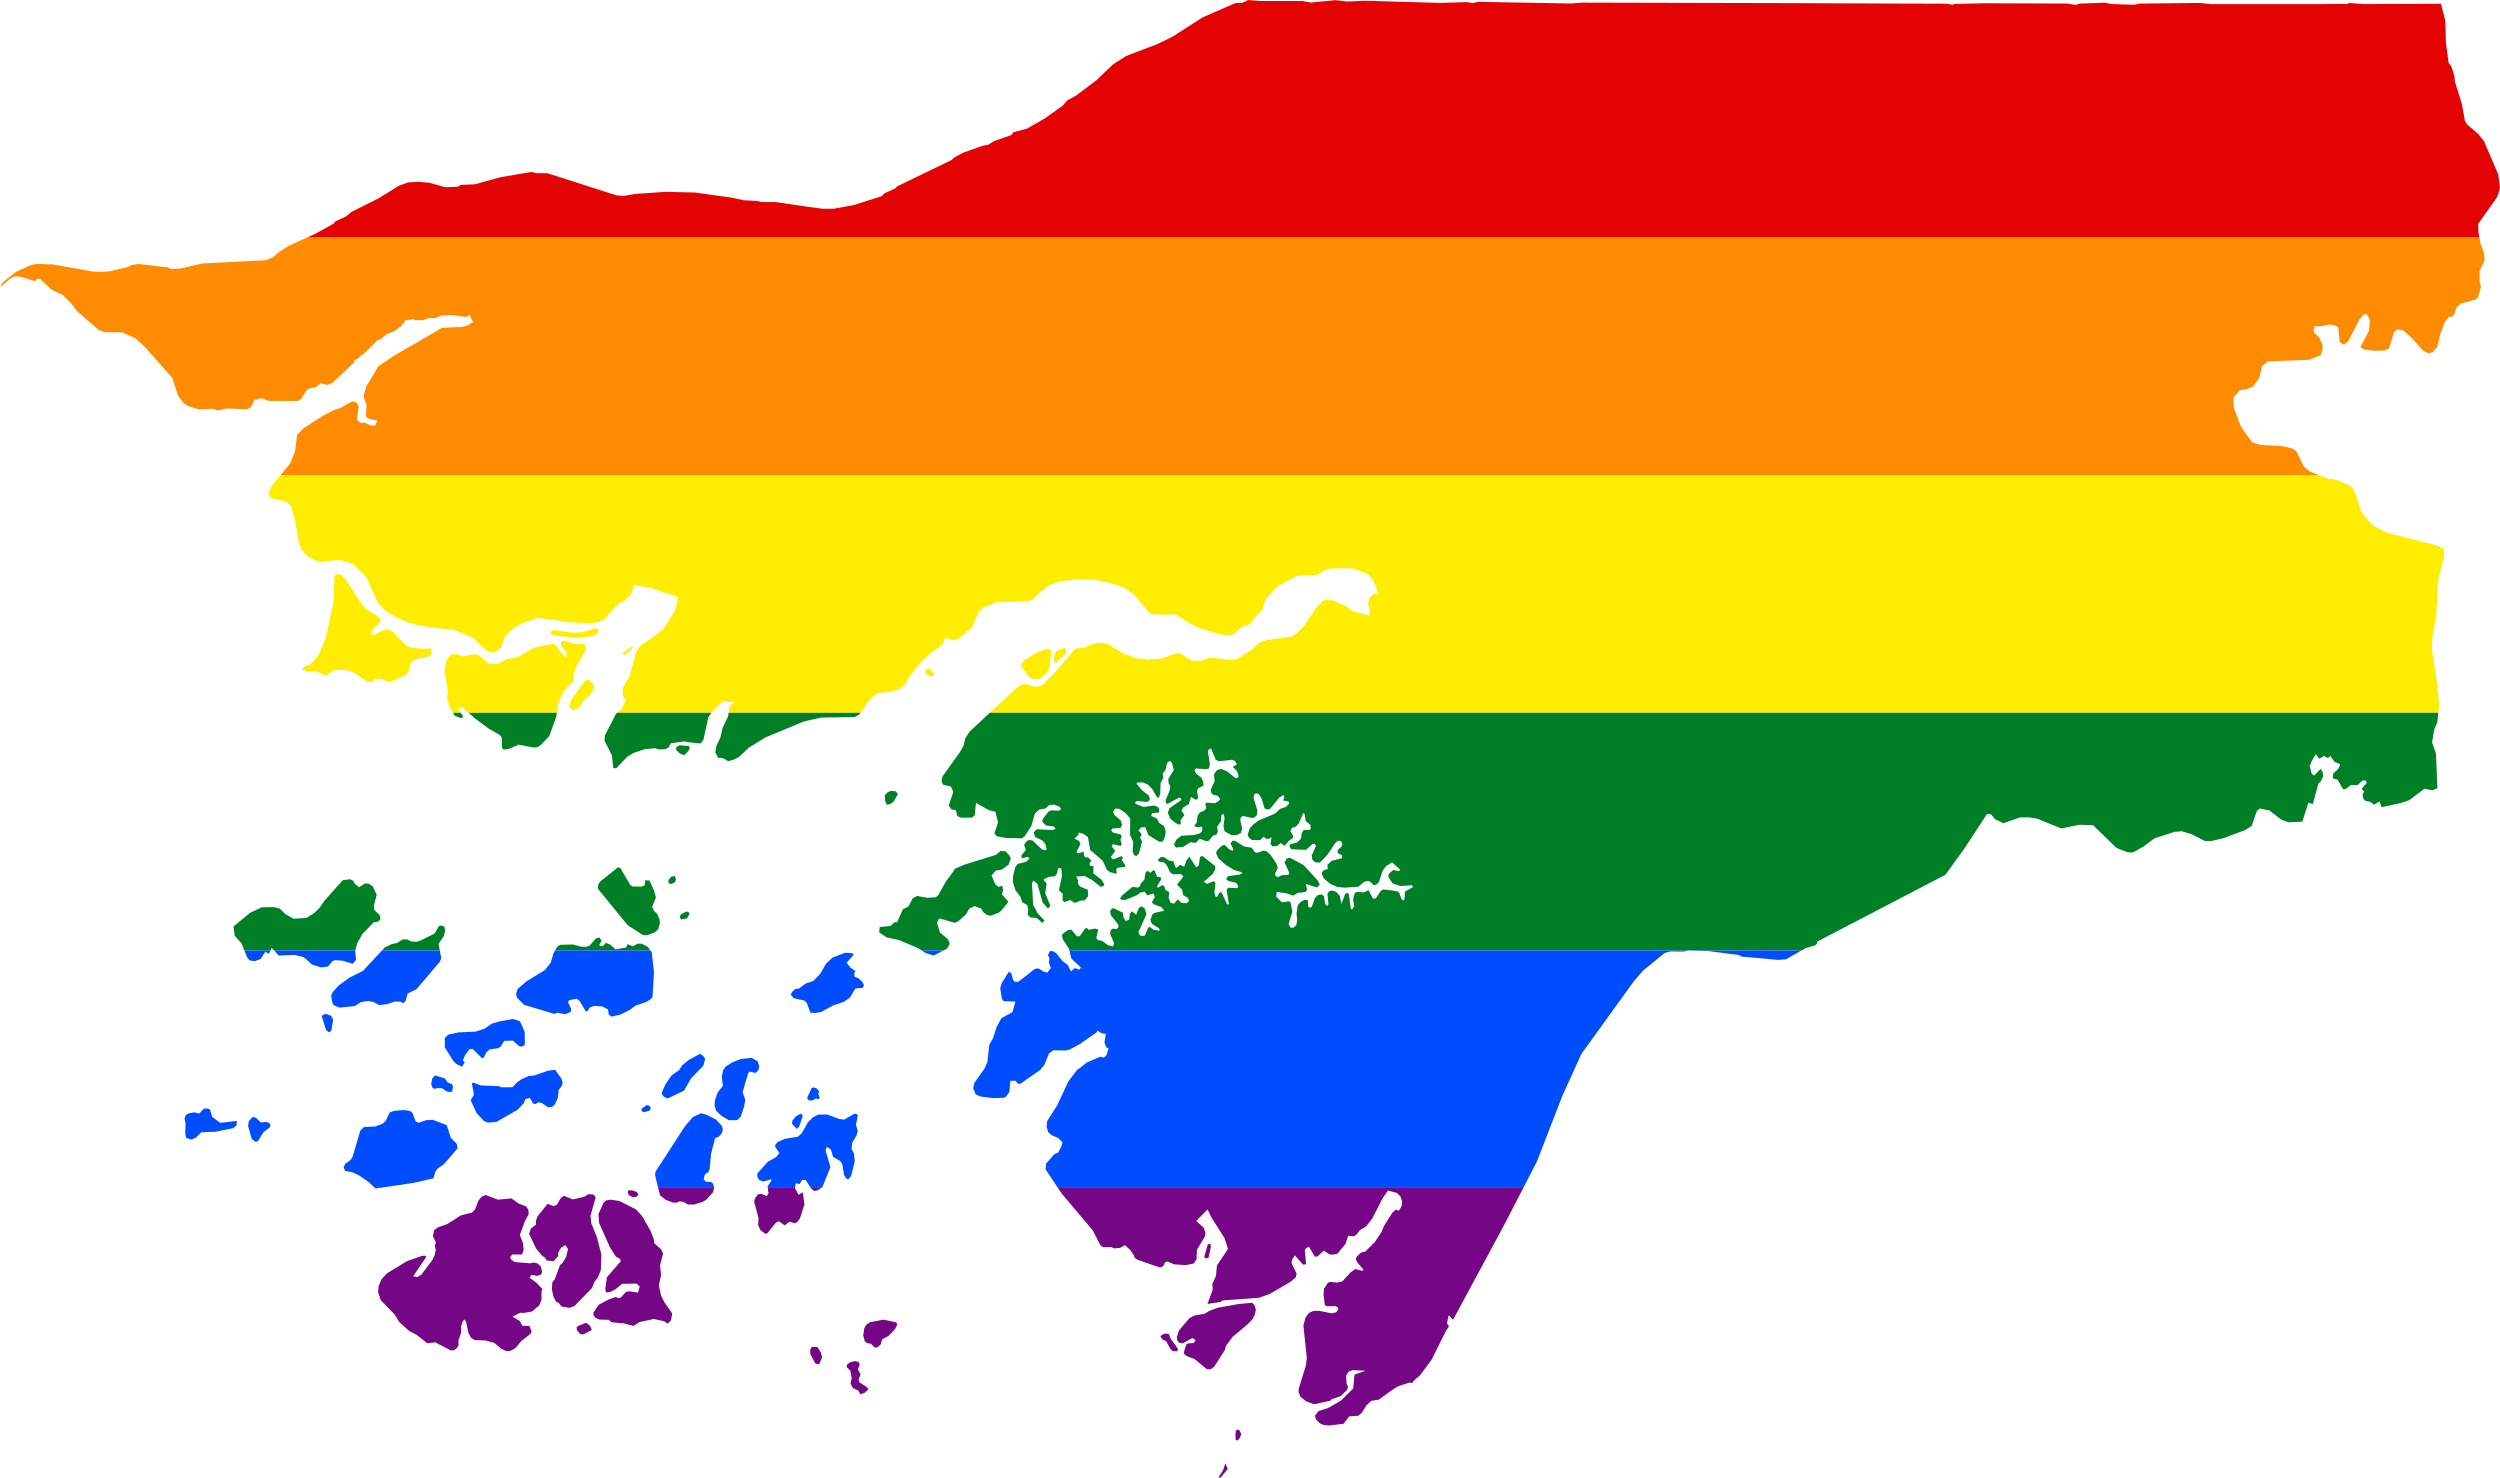 <?xml version="1.0" encoding="UTF-8" standalone="no"?>
<svg
   xmlns:dc="http://purl.org/dc/elements/1.1/"
   xmlns:cc="http://creativecommons.org/ns#"
   xmlns:rdf="http://www.w3.org/1999/02/22-rdf-syntax-ns#"
   xmlns:svg="http://www.w3.org/2000/svg"
   xmlns="http://www.w3.org/2000/svg"
   xmlns:sodipodi="http://sodipodi.sourceforge.net/DTD/sodipodi-0.dtd"
   xmlns:inkscape="http://www.inkscape.org/namespaces/inkscape"
   width="922.406"
   height="545.219"
   viewBox="0 0 922.406 545.219"
   id="svg2"
   version="1.1"
   inkscape:version="0.48.1 "
   sodipodi:docname="ZZ1.svg">
  <defs
     id="defs18" />
  <sodipodi:namedview
     pagecolor="#ffffff"
     bordercolor="#666666"
     borderopacity="1"
     objecttolerance="10"
     gridtolerance="10"
     guidetolerance="10"
     inkscape:pageopacity="0"
     inkscape:pageshadow="2"
     inkscape:window-width="1280"
     inkscape:window-height="1004"
     id="namedview16"
     showgrid="false"
     fit-margin-top="0"
     fit-margin-left="0"
     fit-margin-right="0"
     fit-margin-bottom="0"
     inkscape:zoom="1"
     inkscape:cx="405.70626"
     inkscape:cy="195.6174"
     inkscape:window-x="-8"
     inkscape:window-y="-8"
     inkscape:window-maximized="1"
     inkscape:current-layer="svg2" />
  <path
     style="fill:#e40303"
     d="m 460.5,0 -2.219,1.094 -2.438,0.031 -12.062,5.25 -10.094,6.469 -1.031,0.656 -5.281,2.625 -11.938,4.562 -4.844,3.125 -6.031,5.781 -3.469,2.625 -4.094,3.062 -3.188,1.75 -1.594,1.844 -6.656,4.781 -3.562,2.031 -1.281,0.719 -1.875,1.094 -4.969,1.312 -0.75,1.031 -2.875,1 -1.656,0.594 -1.75,0.594 -2.156,1.344 -2.094,0.406 -7.25,2.562 -3.406,1.844 -0.75,0.812 -17.312,8.375 -2.844,1.375 -0.75,0.781 -4.031,1.844 -0.906,1 -10.438,3.312 -7.344,1.344 -4,0 -5.938,-0.781 -11.344,-1.688 -2.469,0 -2.938,0 -1.562,-0.438 -4.844,-0.219 -4.281,-0.938 -13.844,-1.938 -6.125,-0.125 -3.062,-0.094 -1.562,-0.031 -11.188,0.781 -4.344,0.75 -2.656,-0.25 L 222,70.344 207.719,65.75 201.875,63.906 l -4,0 -1.812,-0.469 -11.344,1.938 -9.531,2.625 -5.188,0.219 -1.062,0.688 -3.688,0.125 -1.094,0.031 -5.688,-1.625 -3.938,-0.344 -4.062,0.219 -3.281,1.219 -5.281,3.25 -1.656,1.062 -0.406,0.25 -10.219,5.125 -1.844,1.562 -4.031,1.906 -0.688,0.844 -6.656,3.688 -3.188,1.438 801.562,0 -0.375,-2.188 -0.031,-2.938 7,-9.844 0.188,-0.719 0.094,-0.062 0.75,-2.719 -0.688,-4.938 -5.25,-12.219 -2.125,-2.625 -4.219,-3.594 -0.656,-1.25 -1.125,-6.094 -0.094,-0.344 -2.5,-8.062 -0.156,-1.906 -1.094,-3.562 -1.062,-1.438 -1,-7.438 -0.219,-8.125 -1.594,-6.188 -8.844,0.031 -19.781,0.062 -5.594,-0.438 0,0.375 -6.312,0.031 -4.844,0.062 -1.688,0 -37.531,0 -1.031,-0.094 -1.312,-0.156 -1.875,-0.188 -22.25,0.219 -2.25,0.438 -8.062,-0.25 -2.688,-0.531 -9.312,0.375 -1.406,0.469 -3.094,-0.5 -24.625,-0.094 -5.625,-0.031 -11.781,0.281 0.031,0.344 -2.312,-0.438 -4.375,-0.031 -0.594,0 -1.688,0 -11.812,-0.031 L 661.406,1.156 622.812,1.063 584.25,0.969 l -0.344,0 -4.406,0.312 -19.469,-0.344 -0.594,0 -13.75,-0.25 -0.219,-0.031 -2.156,0.469 -2.094,-0.344 -1.031,0.031 -8.938,0.25 L 514.125,0.594 507.312,0.375 503.656,0.282 497,0.563 l -4.281,-0.5 -9.125,0.875 -3.094,-0.562 -1.094,0 -4.406,0 -0.656,0 -5.469,0 -3.938,0 L 460.5,3e-4 z"
     id="rect4"
     inkscape:connector-curvature="0" />
  <path
     style="fill:#ff8c00"
     d="m 113.219,87.656 -6.469,2.938 -3.469,2.125 L 100.75,94.906 98.094,96 l -1.75,0.094 -9.875,0.5 L 85.312,96.656 74.781,97.187 66.812,99.031 62.969,99.312 62.312,98.719 58.344,98.25 51.375,97.406 l -0.312,0.031 -2.688,0.375 -1.25,0.719 -7,1.625 -2.562,0.125 -3.156,-0.062 -13.875,-2.469 -0.844,-0.156 -6.312,-0.219 -2.156,0.5 -5.25,2.375 -4.906,3.875 -1.062,1.562 0.562,-0.219 3.5,-2.906 1.688,-0.656 2.25,0.25 4.938,1.625 0.625,-0.812 1.094,-0.188 4.375,4.125 4.031,1.844 3.188,3.125 2.156,2.906 5.469,4.75 2.594,2.281 2.25,0.719 6.375,0.094 5,2.25 3.375,3.156 10.156,11.469 0.188,0.594 1.875,5.906 2.062,2.781 1.625,1 3.938,1.25 5.312,-0.219 1.781,0.656 3.062,-0.75 7.688,0.281 1.188,-0.625 1.281,-2.062 0.062,-0.719 2.812,-0.688 2.5,1 1.375,0 9.406,0.031 1.281,-0.719 2.219,-3.5 1.219,-0.5 2,-0.438 1.938,-1.375 2.25,0.594 1.75,-0.594 7.969,-7.406 0.531,-1.406 0.594,0 3.219,-2.594 4.562,-4.5 0.906,-0.219 2.625,-2.094 2.312,-0.875 3.031,-2.031 0.062,-0.719 0.75,-0.281 0.438,-1.031 3.062,-0.531 0.656,0.406 2.938,-0.031 2.156,-0.781 2.281,0.094 2.156,-0.938 4.219,-0.25 5.125,0.75 1.156,-0.781 0.188,0.375 1.188,2.281 -2.156,1.312 -2.156,0.469 -7.156,0.344 -17.594,10.219 -5.906,3.938 -0.781,1.344 -3.688,6.125 -1,3.75 1.125,3.188 -0.219,4.094 1.125,0.938 3.031,0.625 -0.688,1.781 -1.594,0.031 -2.344,-1 -1.562,-0.031 -1.031,-0.812 -0.25,-0.906 0.625,-4.062 -0.594,-1.5 -1.188,-0.594 -1.062,0.156 -3.125,1.875 -0.375,0.25 -2.531,0.812 -4.281,2.188 -7.219,4.625 -1.406,1.5 -0.938,0.938 -0.781,6.219 -1.812,4.375 -3.531,4.281 752.031,0 -3.406,-1.375 -2.125,-1.875 -2.625,-5.406 -1.688,-1.219 -3.438,-0.812 -0.438,-0.031 -7.812,-0.438 -2.969,-0.938 -1.938,-2.5 -2.344,-3.406 -0.375,-1.031 -1.625,-4.406 -0.562,-1.25 -0.125,-4.031 2.438,-2.688 2.375,-0.312 2.438,-1.031 2.281,-3.156 1,-4.312 2.219,-1.812 6.875,-0.219 8.25,-0.312 4.344,-1.781 0.688,-2.438 -0.094,-1.375 -1.219,-2.75 -1.625,-1.438 -0.375,-0.75 0.344,-1.938 1.969,0.156 3.5,-0.719 2.031,0.281 1.219,0.812 0.531,5.344 1.531,1.031 1.562,-1.25 4.25,-8.156 1.531,-1.688 0.906,-0.344 0.594,0.844 0.531,0.781 0.219,1.656 -0.375,3.156 -3.094,5.812 1.25,0.906 3.719,0.5 4.062,-0.094 1.594,-0.844 1.688,-5.781 1.312,-1.188 2.188,0.375 3.375,3.062 3.719,4.281 2.094,1.125 1.656,-0.375 1.656,-2 1.25,-5.031 1.531,-4 1.469,-1.938 1.594,-0.312 0.219,-0.406 0.469,-0.969 0.625,-2 1.562,-1.312 5.531,-1.5 0.906,-1 0.719,-2.688 0.281,-1.094 -0.438,-1.375 -0.125,-4.312 1.938,-4.094 -0.312,-2.75 -1.281,-3.438 -0.375,-2.094 -801.562,0 z"
     id="rect6"
     inkscape:connector-curvature="0" />
  <path
     style="fill:#ffed00"
     d="m 103.5,175.312 -3.312,4.031 -0.875,1.938 -0.125,1.375 0.875,1.188 4.375,0.875 0.812,0.188 2.125,1.719 0.688,2.625 0.938,3.5 0.344,2.031 0.906,5.312 0.969,2.594 2.562,2.844 2.594,1.25 2.312,0.531 5.656,-0.719 2.125,0.312 1.031,0.156 3.469,1.531 4.344,4.625 4.031,9.062 2.812,3.062 3.25,2.031 5.656,2.5 4.375,1.062 8.25,1.094 2.219,0.188 1.656,0.156 6.656,2.719 5.125,4.812 1.688,0.719 1.469,0.031 0.969,-0.406 1.312,-1.406 1.656,-4.156 2.406,-2.469 3.656,-2.188 0.562,-0.188 1.031,-0.344 4.219,-1.531 7.906,0.969 1.25,0.469 9.812,0.594 3.562,-0.5 1.875,-0.812 5.344,-5.75 2.5,-1.5 2.406,-2.25 0.844,-3.375 6.219,1.094 2.25,0.719 3.469,1.188 4.531,1.531 -1.125,4.812 -4.094,6.469 -2.281,2.094 -6.781,4.875 -1.219,2 -0.375,1.344 -2.188,7.719 -1.156,1.906 -1.25,2.125 -0.094,2.062 0.344,1.438 0.781,1.031 -1.062,2.844 -2.062,1.938 34.719,0 0.062,-0.094 4.062,-4.125 4.031,0.188 -0.625,1.281 -0.781,0.406 -0.156,1.094 -0.188,1.25 48.625,0 3.312,-4.719 1.844,-1.812 1.594,-0.781 5.031,-0.625 2.719,-0.938 1.844,-1.469 1.844,-3.25 3,-3.844 3.594,-3.688 0.406,-0.312 5.281,-3.906 0.219,-0.781 0.438,-1.5 3.438,0.844 1.531,-0.438 5.125,-4.438 2.344,-5.469 1.656,-1.656 5.062,-2.031 6.281,-0.188 5,-0.156 1.656,-0.469 5.531,-4.969 2.312,-1.125 3,-0.875 5.812,-0.562 0.594,-0.062 6.438,0.188 5.562,1.219 4.688,1.531 3.875,2.781 5.781,6.875 1.344,0.344 8.312,0.031 4.812,3.156 4.5,2.156 8.156,2.25 2.031,0.125 1.469,-0.312 3.594,-3.062 2.469,-0.75 0.156,-0.062 0.969,-0.906 0.812,-1.469 2.969,-3 1,-3.75 4.406,-4.719 7.156,-3.938 7.406,-0.312 2.625,-1.594 2.25,-0.781 6.781,-0.156 1.406,0.031 5.688,2.062 0.781,0.875 1.281,1.438 1.969,5.219 -1.219,-0.188 -1.375,0.625 -0.812,1.156 -0.375,1.312 -0.094,0.281 0.656,2.875 -0.125,1.812 -6.438,-1.656 -2.344,-1.844 -4.719,-2.062 -2.656,-0.25 -1.156,0.5 -2.094,2.125 -4.812,7.094 -2.469,2.5 -2.156,1.406 -8.938,1.156 -2.594,0.844 -3.156,2.75 -3.906,2.594 -1.219,0.844 -3.219,0.438 -5.125,-0.844 -2.375,0.094 -3,1.031 -3,-0.094 -1.688,-0.75 -2.281,-1.875 -1.625,-0.188 -5.688,2.062 -4.219,0.219 -0.75,0.062 -2.469,-0.219 -1.75,-0.156 L 414.25,241 l -5.719,-3.438 -2.188,-0.406 -2.656,0.25 -3.531,1.562 -3.375,0.312 -7.969,9.281 -4.281,4.188 -1.312,0.562 -1.812,0.094 -2.562,-0.969 -1.625,0.094 -2,1.125 -7.906,7.375 -2.125,1.969 534.438,0 0.281,-3.188 -0.781,-8.188 -1.688,-10.969 -0.188,-1.219 0.188,-4.406 1.469,-7.781 0.594,-12.406 2.312,-10 -0.094,-1.656 0,-0.562 -2.469,-1.344 -18.656,-4.75 -4.5,-2.312 -1.969,-1.75 -2.969,-3.688 -0.969,-3.094 -1,-3.156 -1.062,-2.344 -1.25,-1.031 -4,-1.812 -2.531,-0.656 -1.031,0.156 -3.781,-1.531 -752.031,0 z m 20.75,36.344 -0.875,1 -0.219,8.688 -2.906,13.875 -1.625,3.844 -1.375,3.25 -2.844,2.875 L 112,246 l -0.344,1.094 1.406,0.5 3.312,0.031 3.875,1.594 3.312,-2.094 3.844,0.031 3.281,1.031 4.906,3.438 0.875,-0.094 0.688,-0.062 1.625,-1 2,0.031 1.812,0.875 1.688,0.125 5.344,-2.312 1.094,-1.406 0.5,-1.969 0.219,-1 1.125,-1.094 2,-0.875 2.156,-0.188 1.719,-0.656 0.031,0.031 0.688,-0.781 0.188,-0.938 -0.5,-1.031 -4.188,0.062 -3.5,-0.562 -1.375,-0.594 -4.969,-5.156 -1.156,-0.656 -0.875,-0.125 -2.531,0.719 -1.938,1.188 -1.188,-0.031 -0.156,-0.688 0.875,-1.594 2.125,-1.844 0.469,-1.031 -0.438,-1.125 -3.219,-2.062 -1.688,-1.062 -2.125,-2.531 -2.438,-3.75 -2.594,-4.062 -1.656,-2 -2.031,-0.719 z m 95,20.188 -4.156,1.438 -3.906,0.156 -6.312,-0.938 -1.469,0.219 -0.438,0.844 1.312,0.875 8.781,0.906 6.375,-0.781 1.188,-1.188 0.25,-0.844 -0.406,-0.625 -1.219,-0.062 z M 207.688,236.375 207,237 l 0,1.094 1.812,2.406 0.438,1.5 -0.812,0.406 -1.281,-1.562 -2.344,-2.969 -0.781,-0.344 -7.25,1.5 -5.906,3.531 -3.812,0.562 -3.625,1.906 -3.281,-0.281 -3.688,-3.188 -1.938,-0.125 -1.312,0.281 -2.25,0.5 -2.406,-0.875 -2.094,0.094 -1.781,2.25 -0.688,4.219 1.25,6.938 -0.312,2.625 0.844,3.156 1.375,2.375 2.844,0 -0.969,-1.406 0.594,-0.656 0.781,-0.156 2.5,2.219 32.531,0 0.656,-4 1.844,-3.938 3.5,-3.594 0.219,-2.875 1,-2.844 1.969,-3.312 1.625,-2.969 -0.594,-1.75 -0.125,-0.031 -3.625,-0.156 -4.219,-1.156 z m 25.438,2.188 -3.344,2.312 0,0.531 0.562,0.219 2.125,-1.625 1.062,-1.188 -0.406,-0.25 z m 159.812,0.469 -3.188,1.125 -0.688,1.531 -0.188,2 0.531,1.094 3.562,-3.375 0.562,-1.219 -0.594,-1.156 z m -7.031,0.5 -3.125,1.125 -4.906,2.969 -1.344,1.875 3.156,4.312 0.844,0.531 2.781,0.312 2.469,-1.844 1.375,-2.156 0.688,-6.406 -0.281,-0.625 -1.656,-0.094 z m -43.094,7.125 -1.062,0.125 -0.406,0.844 0.5,1.125 1.406,0.812 0.906,-0.219 0.531,-0.844 0.031,-0.031 -1.906,-1.812 z m -125.719,4.062 -1.562,0.781 -4.844,6.906 -0.625,2.188 1.094,1.438 1.406,-0.344 1.312,-1.062 1.719,-2.406 2,-1.688 1.062,-1.875 0.562,-1.375 -0.469,-1.031 0,-0.031 -1.656,-1.5 z"
     id="rect8"
     inkscape:connector-curvature="0" />
  <path
     style="fill:#008026"
     d="m 167.156,263 0.625,1.094 2.531,0.938 0.625,-0.688 L 170,263 l -2.844,0 z m 5.75,0 2.562,2.25 4.812,3.562 4.156,2.406 0.719,0.906 0,3.5 0.5,0.969 2.031,-0.25 3.688,-1.594 5.688,1.094 1.25,-0.156 0.188,-0.125 1.188,-0.812 2.969,-3.156 2.531,-7 0.25,-1.594 -32.531,0 z m 54.812,0 -0.438,0.406 -2.094,4.031 -1.781,3.469 -0.219,0.344 -0.156,2 1.938,3.875 0.812,1.594 0.5,4.688 1.125,0.031 3.312,-3.5 0.656,-0.688 2.281,-1.406 4.25,-1.438 3.844,-0.344 1.406,0.469 2.344,-0.125 1.125,-0.562 0.906,-1.625 4.938,-0.656 1.906,0.344 4.125,0.406 1.031,-1.312 1.812,-8.344 1.094,-1.656 -34.719,0 z m 41.125,0 -0.25,1.469 -1.969,4.031 -0.781,3.469 -1.562,3.375 -0.375,2.281 1.031,1.969 1.656,0.062 2.125,1.188 2.219,-0.656 1.75,-0.938 3.625,-3.406 0.938,-0.594 1,-0.594 4.125,-2.562 14.312,-5.938 6.344,-1.406 11.531,-0.156 0.781,-0.031 0.188,-0.094 L 317,263.656 317.469,263 l -48.625,0 z m 96.344,0 -6.312,5.875 -1.094,1 -1.656,2.594 -0.594,2.625 -1.375,2.438 -6.438,8.969 -0.312,1.812 0.562,1.219 2.875,0.656 0.844,1.875 -0.125,0.656 -1.531,4.562 1,1.344 1.656,0.344 0.531,2.125 1.25,0.594 4.062,0 1.094,-0.781 0.469,-4.688 4.719,2.688 2.469,0.625 0.969,3.969 -1.344,3.875 0.75,1.156 3.438,0.656 5.875,0.125 1.125,-0.781 2.438,-3.812 1.312,-4.562 1.594,-1.469 2.312,-0.375 1.375,-1.312 1.875,-0.125 0.219,0.094 1.75,0.719 0.562,0.812 -0.844,0.625 -2.938,-0.156 -0.969,0.562 -2.062,2.719 -0.156,0.969 1.375,1.344 2.906,0.375 0.656,0.875 -1.281,0.469 -5.656,-0.344 -1.156,1.188 0.5,1.656 2.812,1.406 1,1.281 0.438,1.812 -0.25,0.469 -1.406,-0.312 -0.656,-0.594 -2.906,-2.75 -1.25,-0.188 -0.875,0.438 -0.969,1.312 0.656,2 -1.594,1.844 0.031,1.219 2.375,-0.594 0.5,0.594 -1.188,1.25 -3.188,0.812 -0.844,1.188 -0.781,3.125 -0.094,2.344 0.938,3 1.875,2.531 0.656,1.969 0.719,0.375 1.094,0.594 0.406,1.594 -0.188,2.062 1,0.969 2.281,0.188 2.062,1.812 0.812,-0.906 -2.531,-2.656 -1.656,-3.156 -0.438,-7.969 0.531,-0.969 1.469,1.219 1.938,6.875 0.062,0.125 1.906,2.094 0.906,-0.969 -1.906,-4.656 0.531,-3.656 -1.094,-1.094 0.125,-0.469 1.875,-0.844 2.031,-0.156 0.75,-0.781 0.594,-2.281 1.125,0.125 0.219,2.688 -1.094,5.406 1.406,1.281 -0.094,2.5 0.781,0.531 0.75,-0.25 1.281,-0.469 1.75,1.031 2.219,-0.875 1.469,-0.031 1.219,-1.656 -0.156,-2.281 -2.719,-1.125 -0.875,-0.969 -0.031,-1.438 -0.656,-1.375 3.219,-0.125 2.531,1.344 3.25,2.594 1,-0.219 0.406,-0.688 -1.062,-1.719 -3.031,-2.312 0.062,-1.531 0.031,-1.094 -1.25,-0.25 -0.312,-0.531 0.719,-1.375 -1.094,-1.094 -1.188,-0.125 -0.438,-0.594 0,-1.438 -2.156,0.656 -0.594,-0.469 1.5,-3 -0.5,-1.094 -1.75,-0.938 1.438,-1.312 0.188,-0.906 1.75,0.531 1.625,1.156 0.844,4.781 4.594,3.938 0.625,1.344 0.906,2.031 1.406,0.938 2.25,0.531 -0.156,-1.656 0.406,-0.562 2.719,-0.312 0.219,-0.625 -1.312,-1.906 0.344,-1.125 -0.562,-0.312 -2.656,1.062 -0.812,-0.125 -0.312,-0.75 1.594,-2.156 -1.344,-1.656 0.469,-0.812 2.812,0.656 0.438,-0.688 -0.5,-1.594 0.469,-1.125 -0.312,-0.812 -3,-0.781 -0.562,-0.75 0.188,-0.312 0.219,-0.375 3.062,-0.25 0.594,-1.125 -0.562,-1.625 -2.344,-2.062 -0.438,-0.938 0.469,-1.062 0.656,-0.344 1.25,0.188 2.188,1.5 1.75,2.031 -0.062,6 1.188,2.719 -0.25,3.312 0.531,1.5 0.875,0.312 0.906,-0.906 0.719,-2.656 0.469,-1.812 -0.719,-1.281 0.562,-1.406 -1.156,-1.375 0.906,-1.094 1.562,-0.156 1.219,3 4,2.438 1.344,-0.156 0.844,-2.062 0.125,-1.875 -0.562,-1.688 -1.844,-1.219 -0.812,-1.594 -2.094,-0.938 0.281,-1.031 2.656,-0.25 0,-1.312 -0.531,-0.75 -1,-0.375 -0.5,-0.156 -3.75,0.531 -2.875,-1.125 -0.281,-0.5 0.844,-0.625 3.688,0.469 0.844,-0.719 0.062,-0.688 -0.219,-0.938 -2.625,-2.031 -2,-2.375 0.281,-0.469 2.094,-0.031 1.875,0.844 1.562,1.625 1.75,3.062 0.625,0.094 0.531,-1.375 0.125,-3.656 0.031,-0.438 1.031,-1.938 -0.312,-1.375 1.031,-1.469 0.656,-2.562 1.031,-0.844 0.781,0.875 0.656,2.562 -0.719,1.156 -1.344,2.156 0.156,1.75 0.594,0.781 -0.188,1.656 -1.562,3.688 0.156,0.938 0.5,0.438 4.312,-2.406 0.625,0.188 0.219,0.75 -3.438,2.375 -0.938,0.656 -0.594,1.656 0.875,2.125 1.781,1.5 1.406,0.75 0.688,-0.094 0,-1.656 1.375,-1.781 -1.125,-1.656 0.75,-1.188 2,-1.188 0.812,-2.656 1.812,1.094 0.844,-0.688 -0.438,-2.719 0.469,-0.938 1.938,-0.938 -0.156,-1.594 -0.719,-1.375 -1.906,-1.5 -0.531,-1 -0.031,-0.156 0.438,-0.688 3.906,0.25 0.969,-0.281 0.375,-1.531 -0.75,-4.688 L 446,276.5 l 0.844,-0.344 1.719,4.156 1.156,0.562 4.875,-0.562 1.031,0.406 0.781,1.375 -1.562,0.781 1.625,1.75 0.531,1.656 -0.281,0.688 -0.75,0.219 -2.625,-2.125 -0.625,-0.5 -2.094,-0.812 -1.312,0.219 -0.688,0.625 -0.75,1.188 0.312,2.406 -1.5,3.25 0.281,1.188 0.625,0.594 1.688,0.375 0.938,1.188 -0.812,0.969 -1.156,0.594 -3.031,-0.188 -0.531,0.375 0.375,1.594 -0.625,0.875 -1.75,0.781 -0.812,1.125 -0.312,2.531 -0.969,1.25 1,0.562 1.812,-0.25 0.219,0.688 0.031,0.281 -0.25,0.875 -0.688,0.625 -1.969,0.594 -4.938,0.312 -1.75,1.406 -0.938,1.812 0.719,1.094 2.562,-0.156 2.781,-1.781 1.938,0.25 1.531,-1.531 2.312,0.875 0.906,-0.062 1.688,-1.969 1.281,-0.406 0.469,-1.156 -0.25,-1.719 1.5,-2.156 0,-0.531 0.031,-1.531 0.906,-0.562 0.312,1.438 -0.406,3.219 0.406,1.812 2.719,1.469 2.094,-0.188 1.156,-0.688 0.562,-1.5 -0.75,-3.25 0.188,-0.875 0.75,-0.656 3.375,0.781 0.969,-0.219 0.906,-0.938 0.125,-1.656 -1.406,-4.656 0.188,-1.125 0.688,-0.562 1.062,0.344 1.062,1.688 1.031,3.438 0.719,0.531 1.312,-0.156 3.5,-4.312 1.25,-0.688 0.5,-0.062 0,1.031 -0.531,0.844 2.156,0.375 0.219,0.812 -1.188,1.219 -2.188,0.75 -1.812,1.688 -6.031,2.562 -2,1.438 -1.344,1.469 -0.094,0.344 -0.688,2 0.5,1.125 1.125,0.844 3.031,0.031 1.219,-1.25 1.125,0.812 1.219,-0.156 0.625,-0.625 -0.406,2.625 0.719,0.906 1.688,-0.156 1.375,-1.094 1.469,1.062 1.781,-2.156 1.125,-0.562 0.25,-0.906 -1.062,-1.75 0.594,-1.281 1.375,-0.406 1.156,-1.25 1.625,-3.812 0.219,0.156 0.344,0.312 0.344,2.5 1.656,1.344 0.25,1.312 -0.5,0.625 -2.156,0.031 -0.688,1.031 -0.312,2.156 -1.531,1.469 -2.438,0.562 -0.312,0.906 0.719,0.969 5.375,0.219 2.438,-2.156 0.812,-0.094 0.031,0.031 0.438,0.719 -1.562,3.625 0.219,1.5 1,0.969 1.375,0.094 0.406,0.031 2.812,-2.938 2.875,-4.312 0.969,-0.844 1.188,0.125 0.469,1.156 -0.344,0.906 -1.375,1.25 -0.062,1.031 1.719,1 -0.062,0.969 -3.844,0.969 -1.594,1.562 0.156,1.438 -1.656,0.594 -0.625,1.094 0.844,1.844 2.406,2 1.938,0.844 0.656,0.281 2.688,0.25 5.031,-0.344 2.188,-1.812 1.344,-0.312 0.812,0.281 1.344,1.281 1.062,-0.281 0.844,-0.844 1.406,-4.281 1.312,-1.688 2.156,-1.344 0.219,0.219 2.812,2.562 -0.625,0.469 -2.031,-0.406 -0.156,0.125 -1.438,1.281 -0.188,1.125 1.625,2.438 2.938,0.938 4.188,-0.312 0.312,0.75 -2.906,1.594 -0.188,2.812 -0.406,0.5 -0.781,-0.688 -0.719,-2.125 -0.562,-0.5 -1.875,-0.375 -3.594,-0.406 -0.938,0.688 -1.656,2.594 -1.062,0.156 -1.688,-3.156 -1.75,0.844 -2.156,-0.25 -1.094,0.344 -0.656,2.219 0.375,2.75 -0.688,1.188 -0.562,-0.281 -0.688,-5.281 -0.688,-0.625 -0.75,0.594 -1.344,3.594 -0.438,-2.344 -0.094,-0.531 -0.75,-0.906 -0.594,-0.688 -1.469,-0.531 -1.188,0.281 -0.625,0.906 0.281,2.781 0.125,1.062 -0.5,0.75 -0.844,-1.094 0,-0.219 L 488.5,330.594 487.594,330 l -1.406,0.281 -1.094,1.125 -1.062,3.125 -0.562,0.406 -0.719,-0.25 -0.219,-2.562 L 481.25,332 l -1.469,0.844 -1,1.25 -0.406,3.031 0.25,2.562 -0.25,1.125 -0.125,0.562 -1.125,0.969 -1.094,-0.188 -0.594,-1.312 1.406,-4.375 -0.594,-3.219 -0.562,-0.75 -2.625,0.469 -2.188,-2.125 0.188,-1.719 3.5,0.438 2.5,0.875 1.812,-1 2.656,-0.281 0.75,-0.781 -0.438,-2.188 2.938,0.906 1.188,0.344 0.969,-1.031 -0.781,-1.594 -5.125,-5.594 -5.062,-2.75 -1.25,0.312 -0.75,1.469 1.75,3.812 -0.438,0.75 -2.312,0.094 -1.5,0.719 -0.719,-0.312 -0.344,-0.906 1.062,-2.219 -0.562,-1.625 -1.344,-2.031 -0.656,-0.969 -1.5,-1.438 -1.25,-0.281 -2.156,0.781 -1,-0.188 -1.188,-1.688 -2.719,-0.406 -3.375,-2.094 -1,-0.062 -0.688,1.062 1.031,2.062 -0.219,0.625 -1.25,-0.531 -1.844,-1.719 -1.188,0.5 -1.656,1.75 -0.188,0.906 0.812,1.844 2.75,2.438 1.844,1.125 1.25,0.75 2.719,0.781 0.219,0.406 -0.906,0.5 -4.312,0.594 -0.688,0.969 0.781,0.781 2.875,0.688 0.812,1.219 -0.312,0.75 -3.5,-0.156 -0.469,0.938 0.844,5.094 -0.656,0.219 -2.094,-4.656 -0.75,0.219 -0.875,1.594 -0.688,-0.219 -0.281,-1.5 0.344,-3.375 -0.5,-0.75 -2.625,1 -1.156,-0.75 3.312,-2.938 0.906,-1.594 -0.094,-1.312 -4.594,-3.656 -0.906,0.281 -0.5,3.188 -0.906,0.688 -2.562,-3.906 -1,1.219 -0.875,2.469 -1.562,-0.656 -0.281,0.219 -1.188,0.969 -1.031,-2.531 -1.531,-0.25 -1.844,-1.281 -1.188,-0.062 -1.156,1.094 0.719,0.688 1.594,0.188 1.094,1.188 1.125,2.438 1.094,0.812 2.719,-0.094 0.781,0.375 0.281,0.625 -2.281,2.844 1.875,1.938 0.375,1.969 1.781,1.062 0.438,1.125 -0.969,0.844 -1.906,-0.188 -1.375,-1.281 -1.312,1.594 -1.281,-0.281 -0.719,-1.781 0.188,-2.219 -1.406,-0.812 -0.438,-1.5 -0.844,-0.188 -1.375,0.906 -0.469,-0.406 1.625,-2.781 -0.219,-0.625 -1.344,-0.25 -0.875,-2.281 -0.625,-0.062 -0.938,0.906 -1.156,-0.812 -0.688,0.844 -0.375,2.469 -1.375,1.469 -0.344,1.062 -0.688,0.406 -2.031,-0.25 -1.375,1.156 -2.438,2 -0.688,1.031 0.219,0.5 1.625,0.156 4.312,-1.781 1.156,-0.906 1.688,-0.438 0.969,1.375 2.312,-0.656 0.5,1.219 -1.062,2 0.562,0.75 2.875,1 1.125,1.375 -3.688,0.812 -0.812,0.688 -0.625,1.938 0.531,1.375 1.656,1.062 1,0.625 0.281,0.844 -2.25,-0.25 -1.5,-1.156 -0.625,0.438 -1.125,2.781 -1.25,0.219 -0.625,-0.344 -0.531,-1.094 2.969,-6.656 -0.656,-2.188 -1.25,-0.75 -0.906,0.688 -0.969,2.438 -1.594,-1.281 -0.75,0.969 -0.25,2.125 -1.281,0.531 -0.781,-1.25 -0.281,-1.844 -3.25,-1.562 -0.781,0 -0.688,1.062 0.312,1.438 2.688,3.469 0.156,0.906 -0.75,0.781 -1.625,-0.188 -0.625,0.781 -0.125,1.156 1.531,3.562 -0.531,1.062 -1.688,-0.406 -2.281,-1.656 -1.438,-0.25 -0.688,-0.75 0.719,-3.188 -1.188,-0.344 -2.312,0.469 -0.688,-0.688 -0.688,0.219 -0.125,0.188 -0.688,0.969 -1.156,1.688 -1.062,0 -2,-2.438 -1.312,0.125 -2.219,1.719 0.344,1.75 2.25,3.344 0.188,0.719 228.531,0 41.656,0 1.594,-0.906 3.25,-0.906 0.688,-0.5 0.344,-1.031 12.969,-6.75 8.344,-4.344 25.594,-13.344 0.25,-0.125 7.031,-9.719 8.375,-12.812 1.406,0.188 1.438,1.781 3.094,1.531 3.188,-1.094 2.938,-1.031 3.344,-0.031 3.031,0.469 8.906,3.625 6.75,-1.375 4.969,0.156 5.281,5.125 3.344,3.25 4.125,1.625 1.844,0.125 4.031,-2.25 1.094,-0.812 2.938,-2.188 7.375,-2.406 2.719,-0.219 3.656,1.094 3.062,1.562 1.781,0.938 2.531,-0.031 4.312,-1 7.938,-2.969 2.5,-1.562 1.906,-5.531 1.156,-0.906 3.438,0.719 4.375,3.344 1.438,0.562 1.156,0.469 5.219,-0.219 2.25,-7.031 1.625,0.531 0.969,-3.531 1.062,-4 0.844,-0.75 0.969,-2 -0.25,-1.594 -0.75,-1.094 -2.344,2.469 -0.938,-0.75 -0.719,-2.813 0.906,-2.125 1.375,-2.219 1.188,1.719 1.969,-1.125 0.812,0.75 0.781,-0.094 0.562,-0.625 1.594,2.25 1.844,0.688 0.125,0.688 -0.938,1.531 -1.531,1.312 -0.188,1.531 0.5,0.531 1.25,0.188 2.062,3.562 0.906,0 2.062,-1.562 2.375,0.094 1.875,-1.781 1.25,0.125 0.219,0.906 -1.875,2.156 0.938,0.875 -0.562,1.438 0.375,1.438 0.719,0.656 1.688,0.312 0.594,0.406 0.875,0.688 2.031,-1.219 0.719,2.125 6.75,-1.438 3.438,-1.125 5.625,-4.25 2.938,0.594 1.875,-0.781 -0.531,-12.75 -0.094,-0.25 -1.344,-3.938 0.812,-4.688 1.156,-2.844 0.312,-3.344 -534.438,0 z m -114.406,11.969 -1.281,0.719 -0.031,0.938 1.188,1.25 1.406,0.656 0.688,-0.094 1.281,-1.469 0.5,-0.969 -0.375,-0.75 -3.375,-0.281 z m 77.875,16.844 -1.25,0.562 -0.969,1.062 0.188,2.219 0.562,1.281 1.531,-0.375 1.031,-0.906 1.5,-2.625 -0.656,-1 0,-0.062 -1.938,-0.156 z M 369.094,314 367.5,315.406 l -11.688,3.625 -3.531,1.531 -0.75,1.281 -2.625,3.531 -1.812,3.312 -0.844,1.5 -0.969,0.875 -3.188,0.188 -3.719,-0.688 -1.594,0.844 -1.625,3.062 -2.031,1.031 -2.156,4.812 -1.031,0 -1.312,1.312 -4.062,0.438 -0.188,1.938 2.781,1.875 3.062,0.656 1.562,0.344 7.094,3 1.156,0.781 8.125,0 1.25,-0.656 1.031,-1.719 -0.656,-1.719 -2.969,-2.5 -1.125,-3.656 0.906,-1.562 3.562,1.031 1.969,0.594 1.375,-0.5 2.812,-2.5 1.312,-2.219 2,-0.938 2.406,0.938 0.719,1.281 1.406,1.062 1.406,0.281 2.969,-1.156 0.969,-0.781 2.594,-3.188 -2.406,-2.781 0.375,-1.531 -0.281,-1.656 -1.375,0.469 -1.219,-1.031 -0.094,-0.25 -1.25,-2.969 1.531,-1.75 2.281,-0.438 2.5,-1.781 -0.031,-0.062 0.812,-2.094 -0.5,-1.219 -1.406,-1.562 -1.938,-0.094 z m -141.031,5.969 -6.688,5.344 -0.688,1.188 -0.062,1.438 9.75,11.938 1.312,1.562 4.969,3.188 0.625,0.406 1.5,0.031 2.656,-1 1.375,-1.125 0.656,-2.25 -0.094,-1.375 -0.969,-2.281 -1.062,-0.875 -0.719,-1.562 0.812,-2.031 0.562,-1.375 -0.688,-2.594 -1.656,-3.719 -1.562,-0.094 -0.25,1.906 -1.25,0.469 -3.156,-0.094 -0.844,-0.5 -2.438,-4.125 -1.25,-2.125 -0.844,-0.344 z m 20.906,3.25 -1.312,0.219 -1.031,1.312 0.031,1.125 0.906,0.312 1.469,-0.656 0.406,-1.156 -0.031,0 -0.438,-1.156 z m -119.781,1.188 -2.719,0.344 -6.781,7.625 -1.719,2.5 -1.844,1.844 -3.031,1.969 -4.75,0.281 -3.031,-1.688 -2.062,-2.031 -2.188,-0.562 -4.531,0.062 -4.25,2.031 -6.125,5.062 0.438,3.375 0.469,0.531 2.031,2.312 1.062,2.594 9.656,0 0.469,-0.875 0.812,0.875 30.031,0 0.656,-2.625 1.969,-3.469 4.125,-4.219 1.719,-0.344 0,-0.062 0.75,-0.781 -0.094,-1.375 -2.125,-2.031 -0.219,-1.438 1.094,-4.156 -1.469,-3.125 -1.5,-1.031 -1.469,-0.031 -2.062,1.406 -1.562,-1.281 -0.562,-1.094 -1.188,-0.594 z m 124,11.938 -1.875,0.938 -0.562,1.031 0.562,0.969 2.125,-0.438 1,-1.594 -0.406,-0.75 0,-0.031 -0.844,-0.125 z m -90.375,5.094 -0.875,0.219 -1.562,2.75 -5.188,2.625 -1.594,0.438 -1.844,-0.094 -1.469,-0.75 -0.719,-0.031 -1,0 -2.062,1.344 -1.906,0.375 -2.562,1.219 -1.062,1.125 21.281,0 -0.438,-2.406 1.969,-2.938 0.031,-0.031 0.438,-2.062 -0.281,-1.312 -1.156,-0.469 z m 58.406,4.438 -1.25,0.312 -2.531,2.781 -0.375,0.125 -0.625,0.25 -2.094,-0.062 -3.031,-0.812 -4.594,0.125 -1.156,0.719 -0.75,1.344 35.156,0 -0.938,-1.25 -2.188,-1.219 -1.531,-0.031 -1.781,1 -1.969,-0.812 -0.562,1.25 -3.906,0.688 -1.906,-1.75 -1.688,-0.656 -0.938,1.094 -1.219,0.156 -0.219,-0.531 0.812,-1.469 -0.719,-1.25 z"
     id="rect10"
     inkscape:connector-curvature="0" />
  <path
     style="fill:#004dff"
     d="m 90.156,350.656 0.969,2.438 0.938,1.25 1.844,0.281 2.188,-0.719 1.844,-2.781 1.188,0.812 0.688,-1.281 -9.656,0 z m 10.938,0 1.75,1.906 5.938,-0.219 3.281,0.812 2.688,2.375 0.375,0.375 3.375,1.031 2.5,-0.312 1.656,-1.969 0.906,-0.406 2.875,0.219 3.719,1.156 1.219,-1.469 -0.312,-3.219 0.062,-0.281 -30.031,0 z m 39.875,0 -7.031,7.531 -4.969,2.5 -3.188,2.312 -0.875,0.656 -2.188,2.438 -0.531,1.312 0.469,2.719 0.5,0.781 2.094,0.875 5.594,-0.562 2.406,-1.5 1.312,-0.188 1.312,-0.188 2,0.375 2.031,1.125 3,-0.375 2.688,-0.938 2.156,0.031 1.031,0.562 0.812,-0.719 0.812,-2.812 3.25,-1.625 3.875,-4.531 0.875,-1.031 3.781,-4.438 0.625,-1.375 -0.562,-2.938 -21.281,0 z m 63.844,0 -0.594,1.031 -1,3.469 -2.188,2.781 -6.719,4.094 -3.344,2.875 -0.562,1.812 0.375,1.438 0.531,0.531 2,2.031 11.312,3.406 0.844,-0.5 3.062,0.594 2.062,-0.875 0.125,-1.188 -1.156,-2.438 0.406,-0.688 2.781,-0.531 1.062,0.75 2.312,3.875 0.75,-0.156 0.688,-1.188 1.594,-0.656 3,0.219 2.188,1.094 0.25,1.906 1.062,0.75 3.25,-0.75 3.344,-1.656 2.219,-1.656 4,-1.344 1.594,-1.031 0.625,-0.75 0.062,0.031 0.531,-9.188 -0.156,-1.438 -0.656,-6 -0.5,-0.656 -35.156,0 z m 135.219,0 1.438,0.969 3.031,0.938 3.656,-1.906 -8.125,0 z m 54.531,0 0.719,3.031 3.531,3.281 -0.531,0.812 -1.75,-0.594 -1.375,1.219 -1.188,-2.344 -1.969,-1.5 -2.281,-2.875 -1.406,-0.812 -1.031,0.094 -0.625,1.531 0.531,0.938 -0.188,1.75 0.719,1.969 -1.312,1.688 -0.562,-0.125 -0.688,-0.156 -1.938,-1.219 -1.312,0.094 -6.156,4.781 -1.188,0.125 -0.719,-0.688 -0.812,-2.75 -0.906,-0.25 -2.562,4.156 -0.531,1.812 0.594,3.781 0.656,1 4.344,0.156 -1.062,3.875 -2.344,1.281 -1.75,0.969 -1.844,3.406 -1.188,3.875 -1.438,2.562 -0.688,6.344 -0.531,1.188 -0.5,1.125 -3.344,4.75 -0.469,0.656 -0.406,1.938 0.938,2.25 1.875,0.812 3.125,0.406 1.344,0.156 4.125,-0.125 0.75,-0.438 1.219,-1.812 0.312,-4 1.906,-0.031 0.906,1.094 0.906,0.062 1.656,-1.188 5.562,-3.875 1.594,-1.875 1.781,-4.312 1.562,-1.125 2.438,0.031 2.188,0.031 1.406,-0.344 3.656,-1.969 6.094,-4.219 0.531,-0.75 1.469,0.875 1.594,0.312 -0.469,2.906 -0.062,0.188 0.594,1.656 0.938,0.688 -0.719,2.281 -0.969,1 -1.344,-0.344 -4.938,2.125 -0.469,0.406 -0.469,0.344 -2.938,2.281 -2.625,3.531 -0.438,0.625 -4.062,8.688 -1.219,1.875 -2.469,3.938 -0.188,2.031 0.594,2.062 1.5,1.219 2.188,0.875 1.562,1.625 -0.344,1.375 -1.219,2.375 -1.469,0.625 -3.031,3.5 -0.156,2.125 1.906,2.844 2.656,3.969 171.688,0 5.031,-9.781 2.125,-5.469 2.375,-6.125 4.875,-12.625 0.156,-0.312 6.906,-15.188 4.344,-6 15.031,-20.844 3.375,-3.875 5.594,-4.562 2.406,-1.938 1.938,-0.531 5.188,0.031 1.719,-0.438 -228.531,0 z m 228.531,0 7.406,0.281 11.156,1.438 0.812,0.562 6.656,0.594 6.719,0.625 3.062,-0.188 5.844,-3.312 -41.656,0 z m -311.219,0.875 -4.625,1.719 -2.562,2.406 -1.969,3.531 -2.594,2.719 -2.938,1.031 -2.438,1.812 -1.312,0.156 -1.219,1.062 -0.438,1.094 1.094,1.25 3.969,0.875 0.844,0.906 0.719,1.906 0.594,1.656 1.844,0.094 2.156,-0.375 4.438,-2.438 3.75,-1.219 2.406,-1.625 2.031,-3.406 2.719,-0.188 0.438,-0.969 -0.594,-1.25 -1.406,-1.281 -1.531,-0.656 -0.031,-1.438 0.406,-0.625 -1.75,-1.188 -1.5,-1.844 2.594,-3 -0.438,-0.531 -2.656,-0.188 z m -191.5,22.594 -1.156,0.219 -0.5,0.594 1.562,5.062 1,0.875 0.938,-0.5 0.688,-4.156 0.031,0 -0.781,-1.438 -1.781,-0.656 z m 68.969,1.844 -4.875,0.844 -3.031,0.875 -2.75,1.906 -3.219,1.031 -6.188,0.281 -3.906,0.844 -1.281,1.281 0.031,3.438 0.406,0.625 2.75,4.406 0.938,0.969 2.25,1.125 1,-1.719 -0.719,-0.562 0.812,-1.938 1.719,-2.344 1.25,0.094 3.125,3.125 0.688,0.188 1.219,-2.344 1.125,-0.906 3,-0.406 1.156,-0.719 1.156,-2 3.219,-0.125 2.125,1.906 0.781,0.312 1.031,-0.219 0.5,-0.688 -0.062,-4.188 -0.031,-0.031 0,-0.344 -1.688,-3.844 -2.531,-0.875 z m 68.938,12.844 -4.156,2.281 -2.344,1.875 -1.219,1.875 -2.75,1.938 -0.625,0.844 -1.688,2.5 -0.125,0.25 -1.156,2.656 0.125,0.938 0.719,0.75 1.281,0.562 6,-2.844 1.25,-2.125 1.344,-2.406 4.531,-4.688 0.719,-2.469 -0.625,-1.031 0,-0.062 -1.281,-0.844 z m 19.094,1.5 -3.969,0.406 -3.031,1.156 -0.781,0.469 -1.812,1.125 -1,1.406 -0.469,2.438 0.344,2.812 0.062,0.562 -1.906,2.312 -1,2.906 -0.188,1.938 0.594,1.938 1.938,1.875 2.688,1.625 2.25,0.031 0.969,-0.094 1.25,-1.25 1.188,-3.594 0.5,-2.5 -1,-2.875 0.844,-2.969 1.219,-4.062 0.531,-0.594 2.25,0.531 -0.031,-0.094 0.969,-0.844 0.375,-1.438 -0.656,-1.969 -2.125,-1.25 z m -72.531,4.406 -2.594,0.312 -5.188,1.812 -2,0.156 -2.594,1.188 -1.719,1.156 -1.625,1.781 -3.969,0.062 -1,-0.406 -6.844,-0.312 -1.594,-0.625 -0.719,-0.312 -0.906,0.094 0.312,1.719 0.469,2.594 -1.219,2 2.188,4.719 2.781,3 1.344,0.531 3.188,-0.25 7.812,-4.469 2.344,-2.5 0.531,-1.469 1.688,-0.375 1.156,2.031 0.781,0.219 1.25,-0.656 1.219,0.25 2.25,1.562 1.531,-0.156 0.938,-0.781 1.156,-2.438 0.344,-3.031 0.938,-1.219 0.219,-0.312 0.062,-0.281 0.25,-1.094 -0.062,0 -0.5,-1.375 -2.219,-3.125 z m -44.344,2.062 -1.031,1.188 -0.375,1.969 0.5,1.5 0.188,0.062 0.594,0.25 0.75,-0.25 1.938,-0.031 1.688,1.188 1.219,0.25 0.844,-0.156 0.25,-1.344 0.062,-0.281 0,-0.062 -0.312,-1.031 -1.656,-0.656 -1.094,-1.5 -3.562,-1.094 z m 139.594,4.406 -0.625,0.281 -1.688,3.656 0.562,0.812 1.25,0.125 1.438,-0.719 0.031,0 1,0.188 0.344,-0.406 -0.469,-1.594 0.281,-0.875 -0.875,-1.031 -1.25,-0.438 z m -61.406,6.531 -2,1.344 0.062,0.906 0.844,0.406 2.094,-0.594 0.438,-0.875 -0.031,-0.031 -0.531,-0.969 -0.875,-0.188 z M 76.406,409 75.25,409.031 l -1.719,1.812 -0.875,-0.219 -1,-0.219 -2,0.375 -1.125,0.625 -0.438,1.312 0.375,1.875 -0.125,3.562 0.375,1.719 1.844,0.594 1.719,-0.719 1.969,-1.969 5.312,-0.219 6.469,-1.312 1.219,-0.969 0.188,-1.656 -0.062,-0.031 -6.156,0.688 -2.938,-2.219 -0.812,-2.75 L 76.406,409 z m 72.781,0.562 -3.75,0.281 -1.688,0.656 -1.344,2.906 -1.156,1.156 -2.719,1.062 -4.25,0.219 -1.125,1.094 -0.188,0.156 -2.875,9.719 -0.812,1.25 -1.938,1.344 -0.531,1.312 0.5,1.281 2.75,0.531 2.375,1.125 3.594,2.469 2.312,2.188 1.5,0 6.5,-0.938 6.438,-0.969 7.156,-1.656 0.781,-2.625 0.75,-0.969 2.219,-1.531 5.125,-5.875 -0.281,-1.656 0.062,0 -2.219,-2.25 -1.562,-4.719 -5.062,-1.938 -2.562,0.125 -2.625,0.938 -1.156,-0.406 -1.25,-3.281 -0.938,-0.688 -2.031,-0.312 z m 109.406,1.188 -3,1.438 -2.938,3.469 -10.875,16.781 -0.031,0.875 -0.031,0.438 1.125,4.562 20.656,0 0.062,-0.188 -0.562,-1.5 -0.531,-0.469 -2.031,-0.188 -0.781,-0.781 0.25,-1.406 0.5,-0.812 0.906,-0.438 0.531,-1.25 0.531,-5.656 1.438,-5.656 1.375,-0.594 0.062,0 1.156,-1.406 0.312,-1.375 -0.375,-1.062 -0.062,-0.188 -2.125,-2.281 -3.594,-1.812 -1.969,-0.5 z m 36.938,0.094 -1.812,1 -1.375,1.656 -0.125,1.188 1.875,1.875 0.812,-1 1.281,-3.875 -0.656,-0.844 z m 19.75,0.062 -3.812,2.188 -1.875,-0.25 -3.75,-1.406 -0.531,-0.219 -3.406,0 -1.938,1 -1.875,1.875 -2.25,3.969 -1.438,1.344 -4.719,0.75 -2.781,1.219 -0.812,0.969 -0.125,0.719 1.594,2.375 -1.125,1.406 -3.188,1.844 -3.156,3.531 -0.594,0.656 -0.125,1.094 0.656,1.375 1.656,0.594 2.844,-0.844 0.094,0.531 -1.438,2.094 0.094,0.594 10.062,0 0.219,-1.719 1.469,0.25 0.969,-1.531 1.312,0.125 0.25,0.406 1.594,2.469 3.812,0 0.469,-0.312 2.969,-7.344 -1.781,-6.156 0.406,-1.375 1.5,0.938 0.875,2.812 2.594,1.469 0.781,1.188 0.625,3.906 0.594,1 0.281,0.438 0.781,0.219 1,-1.281 1.312,-5.312 -0.312,-2.969 -0.875,-1.656 0.25,-2.219 1.625,-2.781 0.438,-1.625 -0.656,-2.125 -0.031,-0.031 0.688,-3.531 -0.375,-0.531 -0.844,-0.125 z M 93.25,412.094 l -1.438,1.5 -0.281,1.875 1.344,4.719 1.188,0.969 1,0.031 2.219,-3.531 2.188,-1.625 0.344,-0.906 0.031,0 -0.562,-0.812 -1.156,-0.375 -1.875,0.25 -1.812,-1.781 -1.188,-0.312 z"
     id="rect12"
     inkscape:connector-curvature="0" />
  <path
     style="fill:#750787"
     d="m 138.344,438.312 0.188,0.188 1.312,-0.188 -1.5,0 z m 104.5,0 0.688,2.719 2.188,1.688 2.5,0.969 1.531,0.062 0.969,-0.531 1.469,0.25 1.625,0.938 2.219,0.031 3.281,-1 1.438,-0.938 2.281,-2.562 0.469,-1.625 -20.656,0 z m 40.438,0 0.281,2.094 -0.719,0.906 L 281,440.5 l -1.312,0.156 -1.156,1.531 -0.281,1.219 1.625,6.062 -0.156,2.531 0.906,1.969 1.844,1.281 0.781,-0.344 3,-3.781 1.125,-0.562 2.125,1.562 1.844,-1.406 1.812,0.656 1.031,-0.5 0.969,-1.375 1.656,-5.125 -0.625,-4.469 -1.531,0.938 -1.344,-2.406 0.031,-0.125 -10.062,0 z m 15.875,0 0.094,0.156 1.125,0.969 1.344,-0.281 1.25,-0.844 -3.812,0 z m 91.188,0 1.438,2.125 11.406,13.531 2.781,5.406 1.062,0.812 1.875,-0.062 0.188,0 0.719,-0.031 1.312,0.531 2.156,-0.219 1.781,-1 1.969,1.812 1.375,2 0.219,0.875 1.125,0.75 2.438,0.844 5.562,1.906 0.781,-0.031 0.844,-0.688 0.469,-1.156 0.844,-0.281 0.188,0.062 2.281,1 4.406,0.281 2.906,-0.594 1.031,-1.594 0.094,-3.438 2.938,-4.875 0.25,-1.312 -0.594,-1.906 -2.812,-2.594 4.188,-4.25 1.375,2.938 4.344,6.844 0.5,0.781 1.312,4 -4.094,6.156 -0.312,3.375 -0.062,0.5 -1.344,2.938 0.156,2.125 -0.688,1.875 -1.25,3.344 4.812,-0.688 0.75,-0.594 13.438,-0.969 4.031,-1.438 5.281,-3.094 2.188,-1.281 0.969,-0.781 0.938,-0.781 0.156,-0.156 0.344,-1.375 -1.875,-3.844 0.188,-1.312 1.031,-1.594 3.031,3.406 1.125,-0.125 -0.5,-5.188 0.562,-0.875 1.031,-0.312 2.156,3.625 1.062,-0.219 2.219,-2.031 2.188,1.406 1.469,0 1.375,-0.312 1.375,-1.656 1.562,-1.906 1.031,-3.031 2.031,0.188 1.062,-0.625 1.219,-1.688 2.219,-1.25 2.344,-3 3.781,-7.406 2,-2.938 1.75,0.5 0.219,0.062 1.344,0.344 0.344,0.344 0.938,0.906 0.656,1.906 -0.125,1.531 -1.062,1.844 -1.188,-0.375 -0.875,0.844 -0.406,0.344 -3.062,4.875 -0.938,2.25 -2.406,3.625 -3.5,3.5 -1.688,0.438 -1.562,1.531 -0.281,0.844 0.562,1.281 2.312,2.656 -0.469,0.375 -2.656,-0.656 -1.781,1.344 -2.969,3.25 -2.094,0.406 -2.531,-0.25 -0.75,0.406 -1.375,2.094 -0.156,2.219 0.469,3.844 0.781,0.437 3.125,-0.062 0.844,0.438 0.281,0.75 -0.875,1.094 -1.594,0.375 -4.625,-0.906 -0.594,0 -1.562,0.031 -1.656,0.719 -1.25,1.656 -0.781,3.062 1.25,11.75 -0.312,2.906 -2.656,8.562 -0.062,1.375 0.719,1.656 2,1.625 3,1.125 3.281,-0.719 2.625,-0.562 0.625,-0.625 3.281,-1.094 2.469,-2.438 0.188,-1.125 -0.5,-1.156 -0.156,-2.906 1,-1.469 1.375,-0.5 4.781,0.219 -4.062,1.438 -0.469,5.094 -4.562,4.531 -4.688,2.688 -3.531,1.125 -1.344,1.75 0.375,1.312 1.5,1.5 1.188,0.531 2.031,0.25 5.438,-0.625 2.125,-2.75 3.344,-0.219 1.375,-1.219 1.656,-2.688 1.781,-1.625 2.781,-0.438 2.438,-1.781 2.438,-1.75 0.469,-0.312 1.844,-1.125 4.188,-1.344 1,0.219 0.312,-0.719 2.5,-2.156 4.312,-5.844 5.062,-10.188 1.281,-2.031 -0.719,-1.094 0.594,-2.875 0.344,0.125 1.281,1.406 0.438,-0.75 0.844,-1.562 17.25,-32 0.75,-1.438 6.656,-12.875 -171.688,0 z m -157.219,0.844 -1.469,0.094 -0.031,0.906 0.656,1 1.469,0.625 1.375,-0.375 0.406,-0.688 0.031,0 -0.656,-0.969 -1.781,-0.594 z m -16.062,1.438 -1.531,1 -4.156,0.938 -3.312,-1.312 -1.094,0.719 -1.5,2.531 -1.125,0.562 -2.281,-0.875 -3.781,4.688 -0.594,1.781 0.094,1.188 -1.844,1.406 -0.75,1.938 1.156,2.438 1.469,3.094 2.344,2.781 1.031,0.594 0.438,0.969 2.656,0.312 1.656,-1.906 -0.031,-1.156 1.062,-1.875 1.656,-1.062 0.938,1.562 -0.719,2.906 -1.25,2.094 -1,0.906 -1.875,5.125 -0.938,1.188 -0.156,2.594 0.594,2.75 0.938,1.781 0.969,0.469 1.094,1.344 2.938,0.469 1.781,-0.656 3.812,-3.906 2.688,-2.75 0.875,-2.219 1.156,-1.531 0.031,0 1.188,-2.844 0.188,-5.844 -1.625,-6.25 -2.125,-5.281 -0.25,-2.75 1.625,-5.688 0.281,-1.031 -0.781,-1.062 -1.938,-0.125 z m -37.938,0.312 -1.438,0.656 -1.125,1.344 -1.344,3.438 -1.094,1.062 -4.094,1.031 -4.969,3.188 -3.469,1.219 -1.375,1 -0.5,2.281 1.156,2.375 -0.469,0.969 0.375,1.656 -0.438,2.062 -0.875,1.781 -4.031,5.375 -1.531,0.875 -1.469,-0.312 4.781,-7.062 -0.281,-0.531 -1.188,0.031 -5.531,1.938 -7.344,4.469 -0.969,1.031 -1.156,1.219 -1,2.406 -0.25,2.344 0.969,2.938 5.125,5.281 1.781,2.875 3.625,3.25 2.812,1.469 3.812,3.031 3,-0.312 1.5,0.812 4.188,2.156 1.25,-0.062 1.25,-1.062 0.406,-0.906 -0.094,-1.625 1,-2.844 0.031,-2.562 0.656,-1.781 0.625,-0.562 0.562,0.938 0.75,3.719 0.312,0.688 0.688,1.375 1.438,0.875 3.875,0.125 3.312,0.906 2.594,2.156 1.844,0.875 1.5,-0.094 1.812,-0.938 2.25,-2.719 3.312,-2.562 0.469,-0.875 -0.812,-2.062 -2.625,-0.094 -0.875,-1.719 -2.719,-1.656 2.812,-1.438 1.125,0.094 3.219,-0.531 2.688,-2.25 0.875,-2.219 -0.062,0 0.031,-3.219 0.406,-0.5 -2.406,-2.562 -2.406,-1.688 0.688,-1.094 2.031,0.375 1.531,-0.5 0.375,-0.969 -0.5,-2 -1.188,-1.125 -1.406,-0.344 -1.312,0.312 -5.656,-0.469 -0.406,-0.25 -0.812,-0.531 -0.562,-0.969 0.812,-1.062 3.625,0.031 0.594,-1.75 -0.25,-2.406 -1.156,-3.062 1.844,-5.062 1.406,-2.562 -0.094,-1.656 -0.875,-1.281 -2.656,-1 -2.75,-1.938 -5,0.469 -0.656,-0.25 -3.906,-1.469 z m 46.125,1.719 -1.531,0.281 -1.031,0.844 -1.906,4.219 0.281,3.312 4.062,9.094 2.062,3.219 1.469,0.812 0.438,0.875 -4.625,5.344 -0.562,0.656 -0.594,4.375 0.312,1.219 1.625,-0.25 1.719,-0.844 2.562,-2.094 5.281,-0.094 1.219,1.062 -0.625,2.281 -3.125,-0.5 -1.312,0.219 -1.938,2.094 -0.844,0.219 -0.969,-0.438 -2.656,0.938 -3.719,1.969 -1.812,2.781 -0.125,0.906 0.781,1.094 1.531,0.656 3.281,0.094 1.281,0.906 4.312,0.375 3.656,0.969 2.125,-1.406 5.344,-1.156 3.719,0.812 1.406,0.875 0.031,0.031 1.156,-1.188 0.531,-2.5 -2.938,-4.219 -1.25,-2.531 -0.781,-3.719 0.812,-3.719 -0.375,-3.594 1.094,-4.406 -0.656,-1.5 -2.594,-2.312 -0.094,-1.375 -1.312,-3.281 -3.031,-5.312 -2.25,-2.469 -5.812,-2.969 -0.344,-0.156 -3.281,-0.5 z m 221.344,16.25 -0.969,0.219 -1.312,4.625 0.406,0.625 1.188,-0.312 0.844,-3.906 -0.156,-1.25 z m 15.375,21.781 -5.156,0.5 -7.656,1.375 -3.062,1.188 -1.625,1 -3.781,0.656 -1.844,1 -2.719,3.156 -1.156,1.438 -0.781,2.406 0.219,1.312 0.781,0.812 1.25,0.125 3.531,-1.969 1.125,0.812 -0.625,1.031 -2.156,0.188 -0.688,0.469 -0.906,3.094 0.969,1.031 3.094,1.188 4.5,3.719 1.312,0.062 1.375,-0.969 3.969,-6.188 0.344,-1.438 2.438,-3.344 5.656,-4.75 1.781,-1.844 0.75,-1.531 0.469,-1.938 -0.625,-1.844 -0.781,-0.75 z m -135.969,6.25 -5,0.938 -1.375,0.906 -0.75,1.312 -0.406,2.656 0.594,2.125 0.781,0.688 1.406,0.25 1.625,1.5 1.125,-0.312 0.938,-0.969 0.531,-1.812 2.438,-1.344 2.344,-2.469 0.812,-1.719 -0.375,-0.75 -4.688,-1 z m -109.719,1.125 -3.031,1.219 -0.531,0.5 0.156,1 1.188,1.5 1.062,0.125 3.25,-1.656 -0.656,-1.531 -1.438,-1.156 z M 430,492 l -1.375,0.531 -0.469,0.688 1.031,1.219 1,0.25 1.656,3.031 0.906,0.812 1.469,0.031 0.5,-0.75 -0.031,-0.031 -2.719,-3.812 L 431.25,492.188 430,492 z m -130.406,4.906 -0.688,1.125 0.094,1.625 1.844,3.438 1.406,0.312 1.094,-2.625 -0.5,-1.875 -0.031,0.031 -1.188,-1.906 -2.031,-0.125 z m 15.906,5.312 -1.719,0.344 -1.25,0.906 -0.125,0.969 1.312,1.281 0.531,2.688 -0.438,2 0.844,1.719 2.031,0.938 0.719,1.375 1.469,-0.469 -0.031,0.062 1.594,-1.406 -0.562,-0.812 -2.75,-1.781 -0.312,-1 0.688,-2 -0.938,-1.719 0.656,-1.938 -0.5,-0.906 -1.219,-0.25 z m 141,25.219 -0.562,0.5 -0.094,1.625 0.094,1.719 0.625,0.219 0.875,-0.906 0.531,-1.438 -0.594,-1.375 -0.875,-0.344 z m -4.406,12.5 -0.812,2.5 -1.688,2.625 0.688,0.156 L 453,542 l -0.906,-2.062 z"
     id="rect14"
     inkscape:connector-curvature="0" />
</svg>

